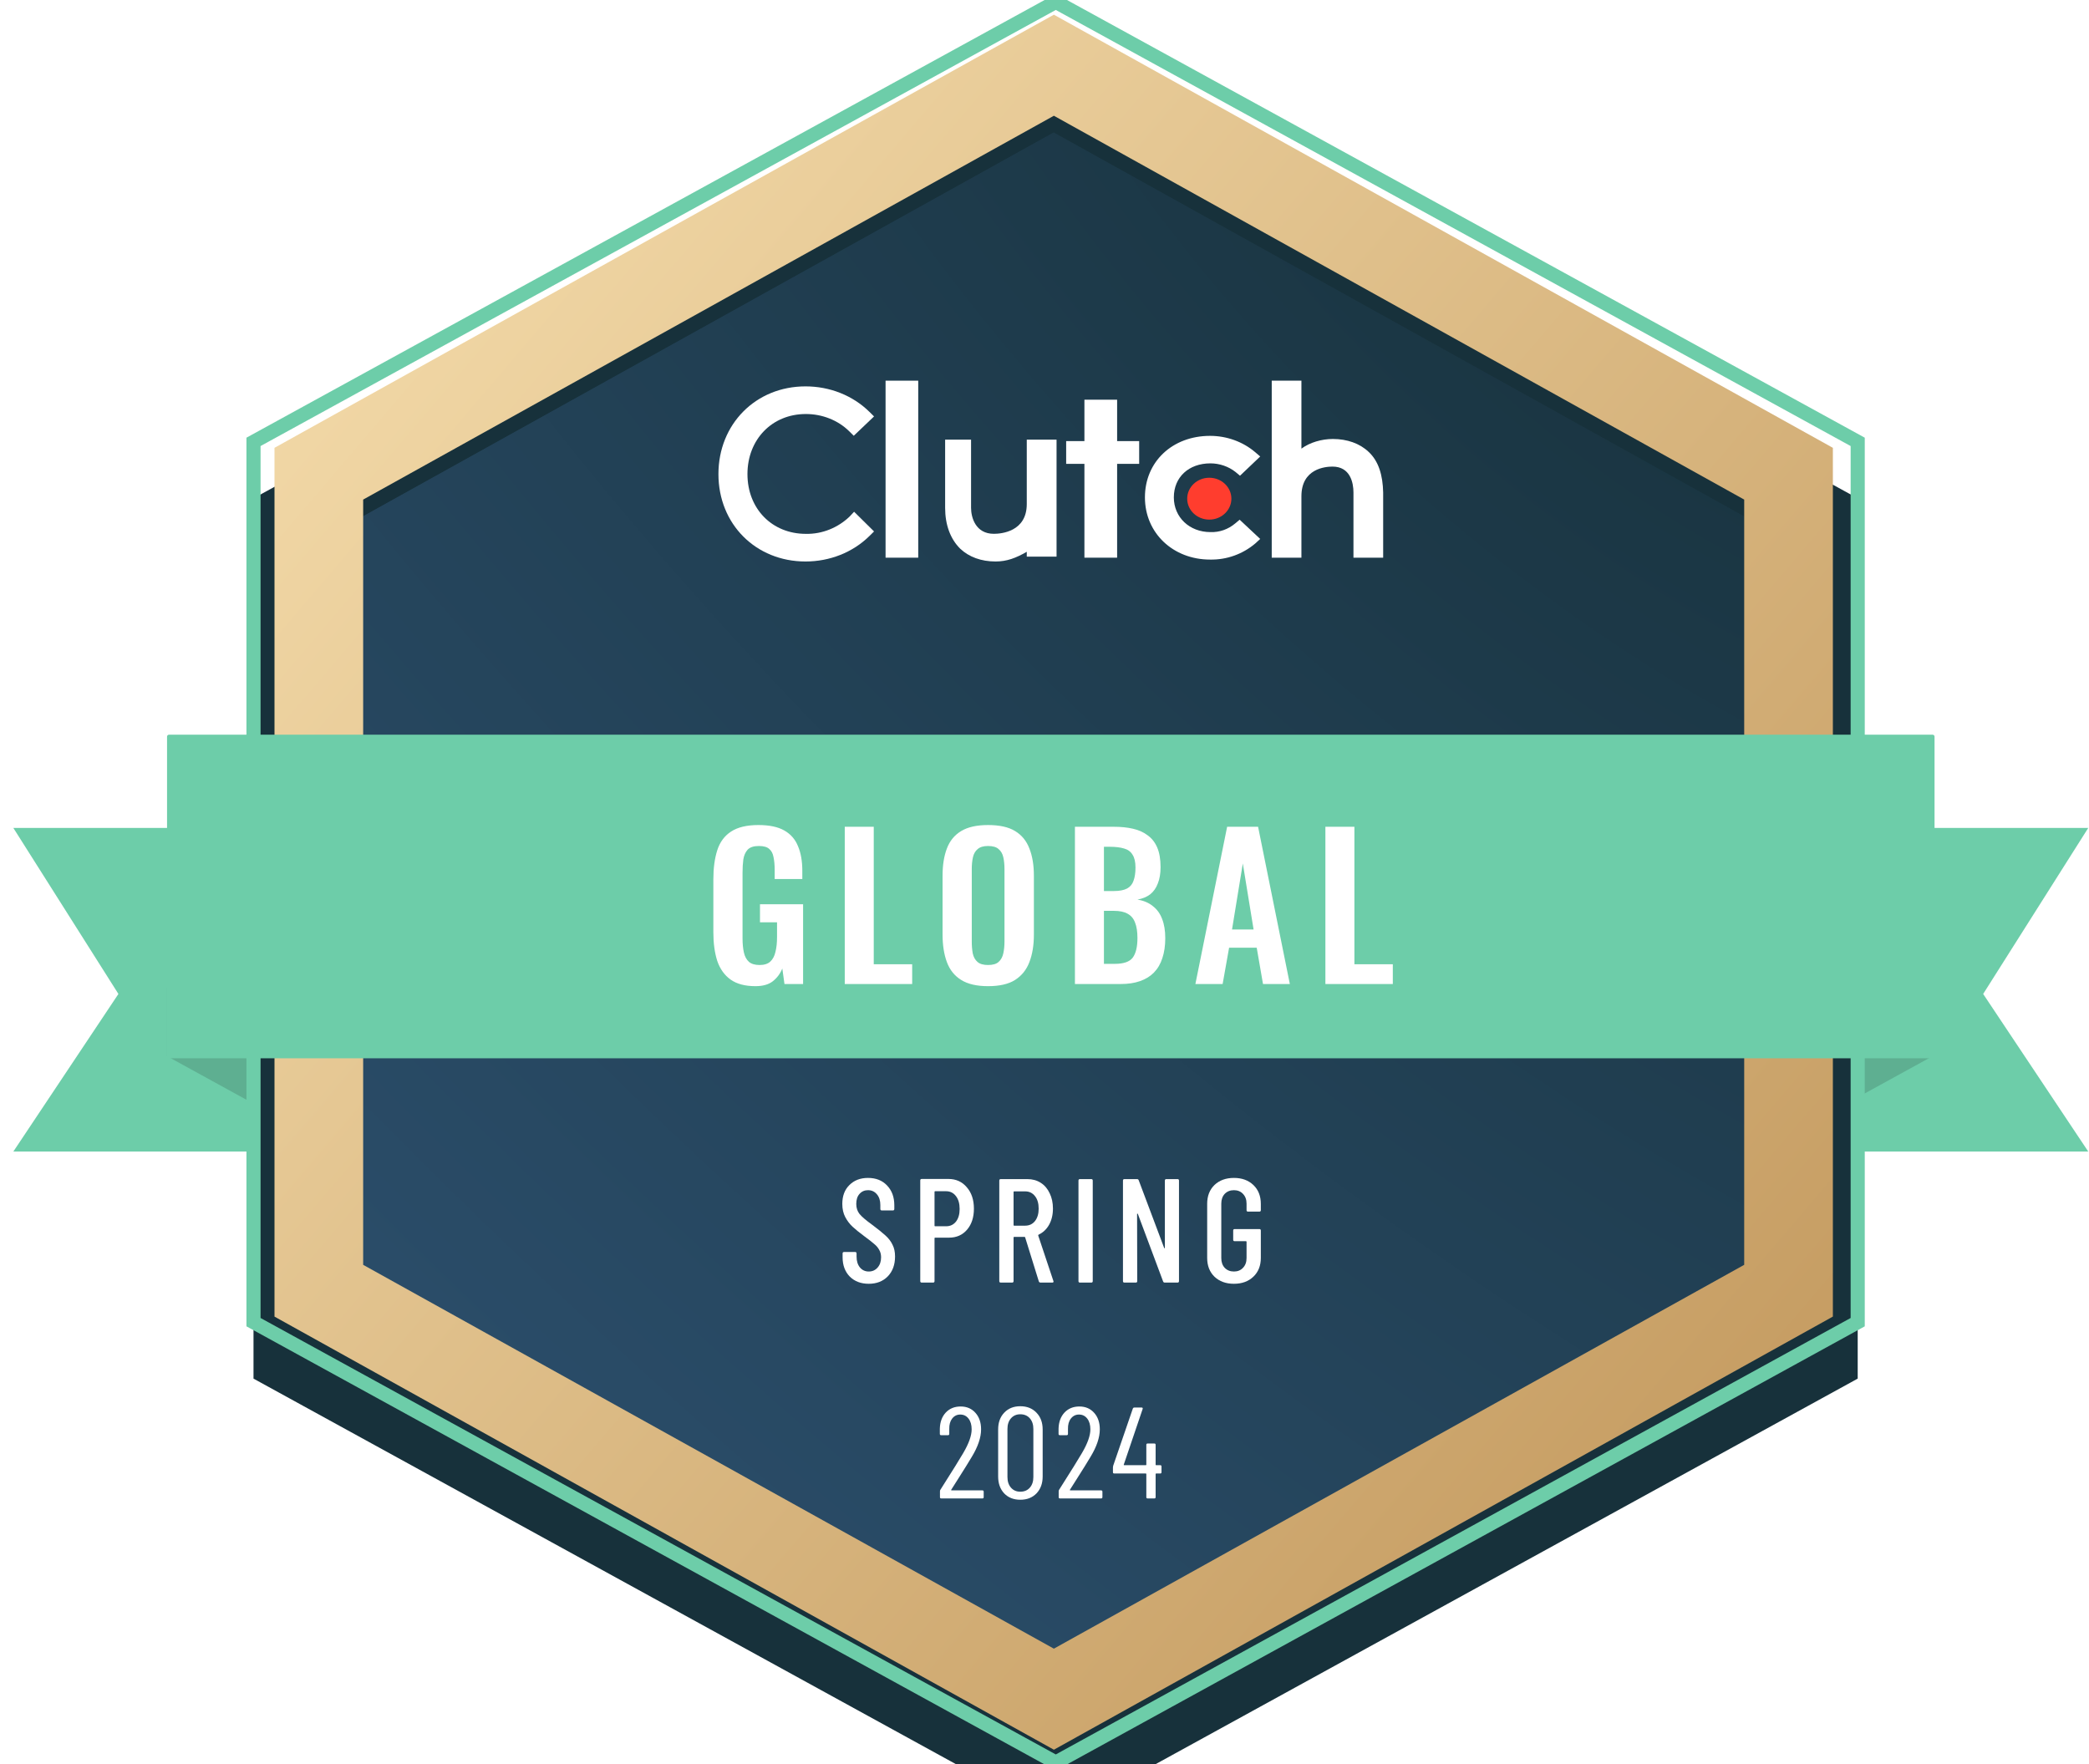 <?xml version="1.0" encoding="UTF-8"?> <svg xmlns="http://www.w3.org/2000/svg" width="148" height="125" viewBox="0 0 148 125" fill="none"><g clip-path="url(#clip0_2341_4832)"><path fill-rule="evenodd" clip-rule="evenodd" d="M22.043 81.58H0.946L8.389 70.417L0.946 58.657H22.043V81.58Z" fill="#6DCDA9"></path><path fill-rule="evenodd" clip-rule="evenodd" d="M126.849 81.58H147.946L140.502 70.417L147.946 58.657H126.849V81.58Z" fill="#6DCDA9"></path><path d="M11.835 74.824L25.854 82.524L20.88 69.984H11.835V74.824Z" fill="#5EAF91"></path><path d="M136.921 74.824L122.901 82.524L127.876 69.984H136.921V74.824Z" fill="#5EAF91"></path><g filter="url(#filter0_i_2341_4832)"><path d="M131.613 31.304V93.669L74.8 124.865L17.96 93.669V31.304L74.8 0.135L131.613 31.304Z" fill="#17313B"></path></g><path d="M131.613 31.304V93.669L74.8 124.865L17.96 93.669V31.304L74.8 0.135L131.613 31.304Z" stroke="#6DCDA9" stroke-miterlimit="10"></path><g filter="url(#filter1_i_2341_4832)"><path d="M126.032 33.954V91.046L74.665 119.606L23.268 91.046V33.954L74.665 5.394L126.032 33.954Z" fill="url(#paint0_radial_2341_4832)"></path><path d="M126.003 33.954V91.046L74.635 119.606L23.239 91.046V33.954L74.635 5.394L126.003 33.954Z" fill="url(#paint1_radial_2341_4832)"></path></g><path fill-rule="evenodd" clip-rule="evenodd" d="M74.665 1.041L127.897 30.638L129.854 31.726V93.274L127.898 94.362L76.53 122.922L74.666 123.959L72.8 122.923L21.404 94.362L19.447 93.275V31.726L21.403 30.638L72.8 2.077L74.665 1.041ZM74.664 8.2L25.729 35.393V89.607L74.664 116.8L123.572 89.607V35.393L74.664 8.2Z" fill="url(#paint2_linear_2341_4832)"></path><path fill-rule="evenodd" clip-rule="evenodd" d="M11.835 74.838C11.835 74.913 11.896 74.973 11.971 74.973H136.921C136.996 74.973 137.057 74.913 137.057 74.838V52.184C137.057 52.11 136.996 52.05 136.921 52.05H11.971C11.896 52.05 11.835 52.11 11.835 52.184V74.838Z" fill="#6DCDA9"></path><path d="M65.054 26.969H62.74V39.509H65.054V26.969Z" fill="white"></path><path d="M72.744 35.709C72.744 37.67 70.932 37.818 70.41 37.818C69.12 37.818 68.797 36.665 68.797 35.979V31.149H66.96V35.979C66.96 37.18 67.332 38.185 68.027 38.872C68.648 39.46 69.517 39.779 70.535 39.779C71.329 39.779 71.975 39.534 72.744 39.092V39.436H74.854V31.149H72.744V35.709Z" fill="white"></path><path d="M79.145 28.317H76.828V31.25H75.535V32.862H76.828V39.509H79.145V32.862H80.707V31.25H79.145V28.317Z" fill="white"></path><path d="M87.506 37.087C87.012 37.501 86.395 37.72 85.754 37.696C84.273 37.696 83.163 36.649 83.163 35.237C83.163 33.8 84.224 32.827 85.754 32.827C86.395 32.827 87.037 33.046 87.53 33.435L87.851 33.703L89.282 32.34L88.912 32.023C88.048 31.293 86.913 30.879 85.729 30.879C83.064 30.879 81.115 32.705 81.115 35.237C81.115 37.768 83.114 39.643 85.729 39.643C86.913 39.667 88.048 39.254 88.937 38.499L89.282 38.182L87.826 36.819L87.506 37.087Z" fill="white"></path><path d="M96.954 32.005C96.335 31.418 95.444 31.1 94.43 31.1C93.638 31.1 92.796 31.344 92.202 31.784V26.969H90.099V39.509H92.202V35.158C92.202 33.202 93.885 33.056 94.405 33.056C95.667 33.056 95.889 34.205 95.889 34.889V39.509H97.993V34.889C97.968 33.667 97.671 32.664 96.954 32.005Z" fill="white"></path><path d="M85.675 36.812C86.54 36.812 87.24 36.148 87.24 35.329C87.24 34.51 86.54 33.846 85.675 33.846C84.811 33.846 84.11 34.51 84.11 35.329C84.11 36.148 84.811 36.812 85.675 36.812Z" fill="#FF3D2E"></path><path d="M60.189 36.598C59.372 37.381 58.257 37.846 57.093 37.821C54.689 37.821 52.955 36.035 52.955 33.588C52.955 31.142 54.689 29.331 57.093 29.331C58.257 29.331 59.372 29.771 60.165 30.554L60.487 30.872L61.924 29.502L61.602 29.184C60.412 28.009 58.777 27.373 57.068 27.373C53.55 27.373 50.899 30.04 50.899 33.588C50.899 37.136 53.55 39.779 57.068 39.779C58.777 39.779 60.412 39.143 61.602 37.968L61.924 37.65L60.511 36.255L60.189 36.598Z" fill="white"></path><path d="M87.42 90.95C86.852 90.95 86.392 90.782 86.041 90.447C85.697 90.112 85.525 89.668 85.525 89.117V85.283C85.525 84.731 85.697 84.288 86.041 83.953C86.392 83.618 86.852 83.45 87.42 83.45C87.989 83.45 88.448 83.618 88.799 83.953C89.15 84.288 89.326 84.735 89.326 85.293V85.734C89.326 85.803 89.291 85.838 89.221 85.838H88.42C88.35 85.838 88.315 85.803 88.315 85.734V85.273C88.315 84.986 88.231 84.756 88.062 84.581C87.901 84.407 87.687 84.319 87.42 84.319C87.153 84.319 86.936 84.407 86.767 84.581C86.606 84.756 86.525 84.986 86.525 85.273V89.127C86.525 89.414 86.606 89.644 86.767 89.819C86.936 89.993 87.153 90.081 87.42 90.081C87.687 90.081 87.901 89.993 88.062 89.819C88.231 89.644 88.315 89.414 88.315 89.127V87.975C88.315 87.947 88.301 87.933 88.273 87.933H87.473C87.403 87.933 87.368 87.898 87.368 87.828V87.179C87.368 87.109 87.403 87.074 87.473 87.074H89.221C89.291 87.074 89.326 87.109 89.326 87.179V89.117C89.326 89.668 89.15 90.112 88.799 90.447C88.448 90.782 87.989 90.95 87.42 90.95Z" fill="white"></path><path d="M82.528 83.638C82.528 83.569 82.563 83.534 82.633 83.534H83.423C83.493 83.534 83.528 83.569 83.528 83.638V90.761C83.528 90.831 83.493 90.866 83.423 90.866H82.518C82.462 90.866 82.423 90.838 82.402 90.782L80.612 85.995C80.605 85.981 80.594 85.978 80.58 85.985C80.566 85.985 80.559 85.992 80.559 86.006L80.57 90.761C80.57 90.831 80.535 90.866 80.465 90.866H79.664C79.594 90.866 79.559 90.831 79.559 90.761V83.638C79.559 83.569 79.594 83.534 79.664 83.534H80.559C80.615 83.534 80.654 83.562 80.675 83.618L82.475 88.404C82.483 88.425 82.493 88.436 82.507 88.436C82.521 88.429 82.528 88.415 82.528 88.394V83.638Z" fill="white"></path><path d="M76.512 90.866C76.442 90.866 76.407 90.831 76.407 90.761V83.638C76.407 83.569 76.442 83.534 76.512 83.534H77.312C77.382 83.534 77.418 83.569 77.418 83.638V90.761C77.418 90.831 77.382 90.866 77.312 90.866H76.512Z" fill="white"></path><path d="M73.724 90.866C73.661 90.866 73.619 90.838 73.598 90.782L72.629 87.661C72.622 87.64 72.608 87.629 72.587 87.629H71.85C71.822 87.629 71.808 87.643 71.808 87.671V90.761C71.808 90.831 71.773 90.866 71.703 90.866H70.903C70.832 90.866 70.797 90.831 70.797 90.761V83.638C70.797 83.569 70.832 83.534 70.903 83.534H72.787C73.145 83.534 73.461 83.621 73.735 83.796C74.009 83.97 74.219 84.218 74.367 84.539C74.521 84.853 74.598 85.213 74.598 85.618C74.598 86.058 74.507 86.442 74.324 86.77C74.142 87.092 73.893 87.326 73.577 87.472C73.556 87.493 73.549 87.514 73.556 87.535L74.63 90.751L74.64 90.793C74.64 90.842 74.609 90.866 74.546 90.866H73.724ZM71.85 84.403C71.822 84.403 71.808 84.417 71.808 84.445V86.791C71.808 86.819 71.822 86.833 71.85 86.833H72.629C72.917 86.833 73.149 86.725 73.324 86.509C73.5 86.285 73.587 85.992 73.587 85.629C73.587 85.252 73.5 84.955 73.324 84.738C73.149 84.515 72.917 84.403 72.629 84.403H71.85Z" fill="white"></path><path d="M67.188 83.523C67.728 83.523 68.163 83.719 68.493 84.11C68.83 84.494 68.999 85 68.999 85.629C68.999 86.243 68.837 86.739 68.514 87.116C68.192 87.493 67.767 87.682 67.24 87.682H66.251C66.223 87.682 66.209 87.696 66.209 87.724V90.761C66.209 90.831 66.174 90.866 66.103 90.866H65.303C65.233 90.866 65.198 90.831 65.198 90.761V83.628C65.198 83.558 65.233 83.523 65.303 83.523H67.188ZM67.03 86.875C67.318 86.875 67.549 86.767 67.725 86.55C67.9 86.327 67.988 86.027 67.988 85.65C67.988 85.266 67.9 84.962 67.725 84.738C67.549 84.508 67.318 84.393 67.03 84.393H66.251C66.223 84.393 66.209 84.407 66.209 84.434V86.833C66.209 86.861 66.223 86.875 66.251 86.875H67.03Z" fill="white"></path><path d="M61.549 90.95C60.994 90.95 60.545 90.779 60.201 90.437C59.864 90.088 59.696 89.634 59.696 89.075V88.803C59.696 88.733 59.731 88.698 59.801 88.698H60.58C60.65 88.698 60.685 88.733 60.685 88.803V89.023C60.685 89.344 60.766 89.602 60.928 89.798C61.089 89.986 61.296 90.081 61.549 90.081C61.801 90.081 62.008 89.99 62.17 89.808C62.338 89.62 62.423 89.375 62.423 89.075C62.423 88.872 62.377 88.694 62.286 88.541C62.202 88.387 62.086 88.251 61.938 88.132C61.798 88.007 61.566 87.825 61.243 87.588C60.886 87.322 60.605 87.095 60.401 86.907C60.198 86.718 60.026 86.491 59.885 86.226C59.745 85.96 59.675 85.65 59.675 85.293C59.675 84.728 59.843 84.281 60.18 83.953C60.517 83.618 60.956 83.45 61.496 83.45C62.058 83.45 62.507 83.628 62.844 83.984C63.188 84.34 63.36 84.808 63.36 85.388V85.65C63.36 85.719 63.325 85.754 63.254 85.754H62.475C62.405 85.754 62.37 85.719 62.37 85.65V85.367C62.37 85.053 62.289 84.801 62.128 84.613C61.966 84.417 61.756 84.319 61.496 84.319C61.251 84.319 61.05 84.407 60.896 84.581C60.742 84.749 60.664 84.986 60.664 85.293C60.664 85.573 60.742 85.81 60.896 86.006C61.05 86.194 61.349 86.449 61.791 86.77C62.212 87.085 62.528 87.34 62.739 87.535C62.956 87.731 63.121 87.947 63.233 88.185C63.353 88.415 63.412 88.691 63.412 89.012C63.412 89.599 63.24 90.07 62.896 90.426C62.553 90.775 62.103 90.95 61.549 90.95Z" fill="white"></path><path d="M82.197 103.802C82.259 103.802 82.29 103.833 82.29 103.894V104.299C82.29 104.361 82.259 104.391 82.197 104.391H81.91C81.885 104.391 81.873 104.404 81.873 104.428V106.066C81.873 106.127 81.842 106.158 81.78 106.158H81.307C81.245 106.158 81.214 106.127 81.214 106.066V104.428C81.214 104.404 81.202 104.391 81.177 104.391H78.941C78.879 104.391 78.849 104.361 78.849 104.299V103.95C78.849 103.925 78.855 103.888 78.867 103.839L80.258 99.791C80.277 99.742 80.314 99.717 80.37 99.717H80.88C80.948 99.717 80.973 99.751 80.954 99.818L79.618 103.756C79.612 103.769 79.612 103.781 79.618 103.793C79.625 103.799 79.634 103.802 79.646 103.802H81.177C81.202 103.802 81.214 103.79 81.214 103.766V102.358C81.214 102.296 81.245 102.266 81.307 102.266H81.78C81.842 102.266 81.873 102.296 81.873 102.358V103.766C81.873 103.79 81.885 103.802 81.91 103.802H82.197Z" fill="white"></path><path d="M75.803 105.541C75.796 105.554 75.796 105.566 75.803 105.578C75.809 105.584 75.818 105.587 75.83 105.587H78.01C78.072 105.587 78.103 105.618 78.103 105.679V106.066C78.103 106.127 78.072 106.158 78.01 106.158H75.098C75.036 106.158 75.005 106.127 75.005 106.066V105.652C75.005 105.603 75.017 105.563 75.042 105.532C75.234 105.232 75.342 105.06 75.367 105.017C75.911 104.164 76.341 103.471 76.656 102.937C77.052 102.263 77.25 101.704 77.25 101.263C77.25 100.944 77.175 100.689 77.027 100.499C76.879 100.309 76.684 100.214 76.443 100.214C76.208 100.214 76.016 100.309 75.868 100.499C75.725 100.683 75.657 100.928 75.663 101.235V101.585C75.663 101.646 75.632 101.677 75.571 101.677H75.088C75.026 101.677 74.996 101.646 74.996 101.585V101.217C75.008 100.744 75.147 100.364 75.413 100.076C75.685 99.787 76.038 99.643 76.471 99.643C76.903 99.643 77.253 99.794 77.519 100.094C77.785 100.389 77.918 100.778 77.918 101.263C77.918 101.839 77.698 102.49 77.259 103.213C77.036 103.588 76.724 104.091 76.322 104.722L75.803 105.541Z" fill="white"></path><path d="M72.284 106.25C71.814 106.25 71.433 106.1 71.143 105.799C70.858 105.492 70.716 105.094 70.716 104.603V101.272C70.716 100.781 70.858 100.386 71.143 100.085C71.433 99.778 71.814 99.625 72.284 99.625C72.76 99.625 73.143 99.778 73.434 100.085C73.725 100.386 73.87 100.781 73.87 101.272V104.603C73.87 105.094 73.725 105.492 73.434 105.799C73.143 106.1 72.76 106.25 72.284 106.25ZM72.284 105.68C72.568 105.68 72.794 105.584 72.961 105.394C73.128 105.204 73.211 104.953 73.211 104.64V101.235C73.211 100.922 73.128 100.671 72.961 100.481C72.794 100.291 72.568 100.195 72.284 100.195C72.012 100.195 71.792 100.291 71.625 100.481C71.458 100.671 71.375 100.922 71.375 101.235V104.64C71.375 104.953 71.458 105.204 71.625 105.394C71.792 105.584 72.012 105.68 72.284 105.68Z" fill="white"></path><path d="M67.392 105.541C67.386 105.554 67.386 105.566 67.392 105.578C67.398 105.584 67.407 105.587 67.42 105.587H69.6C69.662 105.587 69.692 105.618 69.692 105.679V106.066C69.692 106.127 69.662 106.158 69.6 106.158H66.687C66.625 106.158 66.594 106.127 66.594 106.066V105.652C66.594 105.603 66.606 105.563 66.631 105.532C66.823 105.232 66.931 105.06 66.956 105.017C67.5 104.164 67.93 103.471 68.245 102.937C68.641 102.263 68.839 101.704 68.839 101.263C68.839 100.944 68.765 100.689 68.616 100.499C68.468 100.309 68.273 100.214 68.032 100.214C67.797 100.214 67.605 100.309 67.457 100.499C67.315 100.683 67.247 100.928 67.253 101.235V101.585C67.253 101.646 67.222 101.677 67.16 101.677H66.678C66.616 101.677 66.585 101.646 66.585 101.585V101.217C66.597 100.744 66.736 100.364 67.002 100.076C67.274 99.787 67.627 99.643 68.06 99.643C68.493 99.643 68.842 99.794 69.108 100.094C69.374 100.389 69.507 100.778 69.507 101.263C69.507 101.839 69.287 102.49 68.848 103.213C68.626 103.588 68.313 104.091 67.911 104.722L67.392 105.541Z" fill="white"></path><path d="M53.523 69.865C52.783 69.865 52.195 69.709 51.76 69.398C51.325 69.086 51.011 68.646 50.816 68.077C50.631 67.5 50.539 66.821 50.539 66.042V62.301C50.539 61.503 50.631 60.815 50.816 60.237C51.001 59.66 51.325 59.22 51.788 58.917C52.26 58.605 52.908 58.45 53.732 58.45C54.5 58.45 55.111 58.578 55.564 58.835C56.018 59.091 56.342 59.463 56.536 59.949C56.74 60.425 56.842 61.008 56.842 61.695V62.273H54.884V61.64C54.884 61.283 54.856 60.976 54.801 60.719C54.755 60.462 54.653 60.27 54.495 60.141C54.347 60.004 54.102 59.935 53.76 59.935C53.398 59.935 53.135 60.022 52.968 60.196C52.811 60.37 52.709 60.6 52.663 60.884C52.626 61.168 52.607 61.48 52.607 61.819V66.482C52.607 66.867 52.64 67.202 52.704 67.486C52.769 67.77 52.889 67.99 53.065 68.146C53.241 68.293 53.491 68.366 53.815 68.366C54.148 68.366 54.403 68.284 54.579 68.119C54.755 67.954 54.875 67.724 54.94 67.431C55.014 67.137 55.051 66.789 55.051 66.385V65.34H53.843V64.061H56.897V69.714H55.578L55.425 68.614C55.277 68.981 55.051 69.283 54.745 69.522C54.449 69.751 54.042 69.865 53.523 69.865ZM59.849 69.714V58.573H61.903V68.311H64.625V69.714H59.849ZM69.999 69.865C69.203 69.865 68.569 69.719 68.097 69.425C67.625 69.132 67.287 68.71 67.084 68.16C66.88 67.61 66.778 66.959 66.778 66.207V62.039C66.778 61.287 66.88 60.645 67.084 60.114C67.287 59.573 67.625 59.16 68.097 58.876C68.569 58.592 69.203 58.45 69.999 58.45C70.814 58.45 71.453 58.592 71.915 58.876C72.387 59.16 72.725 59.573 72.929 60.114C73.142 60.645 73.248 61.287 73.248 62.039V66.221C73.248 66.963 73.142 67.61 72.929 68.16C72.725 68.701 72.387 69.123 71.915 69.425C71.453 69.719 70.814 69.865 69.999 69.865ZM69.999 68.366C70.342 68.366 70.592 68.293 70.749 68.146C70.916 67.999 71.027 67.798 71.082 67.541C71.138 67.284 71.165 67.004 71.165 66.702V61.572C71.165 61.26 71.138 60.98 71.082 60.733C71.027 60.485 70.916 60.292 70.749 60.155C70.592 60.008 70.342 59.935 69.999 59.935C69.675 59.935 69.43 60.008 69.263 60.155C69.097 60.292 68.986 60.485 68.93 60.733C68.875 60.98 68.847 61.26 68.847 61.572V66.702C68.847 67.004 68.87 67.284 68.916 67.541C68.972 67.798 69.083 67.999 69.25 68.146C69.416 68.293 69.666 68.366 69.999 68.366ZM76.156 69.714V58.573H78.919C79.419 58.573 79.868 58.619 80.266 58.711C80.673 58.803 81.02 58.958 81.307 59.178C81.603 59.389 81.83 59.678 81.987 60.045C82.144 60.412 82.223 60.875 82.223 61.434C82.223 61.883 82.158 62.269 82.029 62.589C81.909 62.91 81.728 63.167 81.487 63.36C81.247 63.543 80.946 63.667 80.585 63.731C81.029 63.804 81.395 63.96 81.682 64.199C81.978 64.428 82.195 64.731 82.334 65.106C82.482 65.482 82.556 65.936 82.556 66.468C82.556 67 82.487 67.472 82.348 67.885C82.219 68.288 82.02 68.627 81.751 68.903C81.492 69.168 81.163 69.37 80.766 69.508C80.377 69.645 79.919 69.714 79.391 69.714H76.156ZM78.211 68.284H78.988C79.609 68.284 80.03 68.137 80.252 67.844C80.474 67.541 80.585 67.078 80.585 66.454C80.585 66.005 80.529 65.643 80.418 65.368C80.317 65.084 80.141 64.873 79.891 64.735C79.65 64.597 79.326 64.529 78.919 64.529H78.211V68.284ZM78.211 63.126H78.905C79.312 63.126 79.627 63.066 79.849 62.947C80.071 62.828 80.224 62.644 80.307 62.397C80.4 62.149 80.446 61.837 80.446 61.462C80.446 61.067 80.377 60.765 80.238 60.554C80.108 60.334 79.909 60.187 79.641 60.114C79.373 60.031 79.03 59.99 78.614 59.99H78.211V63.126ZM84.69 69.714L86.939 58.573H89.132L91.382 69.714H89.48L89.035 67.142H87.078L86.62 69.714H84.69ZM87.286 65.849H88.813L88.05 61.173L87.286 65.849ZM93.901 69.714V58.573H95.956V68.311H98.677V69.714H93.901Z" fill="white"></path></g><defs><filter id="filter0_i_2341_4832" x="17.96" y="0.135" width="113.653" height="128.73" filterUnits="userSpaceOnUse" color-interpolation-filters="sRGB"><feFlood flood-opacity="0" result="BackgroundImageFix"></feFlood><feBlend mode="normal" in="SourceGraphic" in2="BackgroundImageFix" result="shape"></feBlend><feColorMatrix in="SourceAlpha" type="matrix" values="0 0 0 0 0 0 0 0 0 0 0 0 0 0 0 0 0 0 127 0" result="hardAlpha"></feColorMatrix><feOffset dy="4"></feOffset><feGaussianBlur stdDeviation="2"></feGaussianBlur><feComposite in2="hardAlpha" operator="arithmetic" k2="-1" k3="1"></feComposite><feColorMatrix type="matrix" values="0 0 0 0 0 0 0 0 0 0 0 0 0 0 0 0 0 0 0.1 0"></feColorMatrix><feBlend mode="normal" in2="shape" result="effect1_innerShadow_2341_4832"></feBlend></filter><filter id="filter1_i_2341_4832" x="23.239" y="5.394" width="102.793" height="118.212" filterUnits="userSpaceOnUse" color-interpolation-filters="sRGB"><feFlood flood-opacity="0" result="BackgroundImageFix"></feFlood><feBlend mode="normal" in="SourceGraphic" in2="BackgroundImageFix" result="shape"></feBlend><feColorMatrix in="SourceAlpha" type="matrix" values="0 0 0 0 0 0 0 0 0 0 0 0 0 0 0 0 0 0 127 0" result="hardAlpha"></feColorMatrix><feOffset dy="4"></feOffset><feGaussianBlur stdDeviation="2"></feGaussianBlur><feComposite in2="hardAlpha" operator="arithmetic" k2="-1" k3="1"></feComposite><feColorMatrix type="matrix" values="0 0 0 0 0 0 0 0 0 0 0 0 0 0 0 0 0 0 0.07 0"></feColorMatrix><feBlend mode="normal" in2="shape" result="effect1_innerShadow_2341_4832"></feBlend></filter><radialGradient id="paint0_radial_2341_4832" cx="0" cy="0" r="1" gradientUnits="userSpaceOnUse" gradientTransform="translate(123.796 5.394) rotate(131.354) scale(152.153 306.234)"><stop stop-color="#17313B"></stop><stop offset="1" stop-color="#2E5272"></stop></radialGradient><radialGradient id="paint1_radial_2341_4832" cx="0" cy="0" r="1" gradientUnits="userSpaceOnUse" gradientTransform="translate(123.766 5.394) rotate(131.354) scale(152.153 306.234)"><stop stop-color="#17313B"></stop><stop offset="1" stop-color="#2E5272"></stop></radialGradient><linearGradient id="paint2_linear_2341_4832" x1="27.55" y1="-148.413" x2="233.317" y2="26.993" gradientUnits="userSpaceOnUse"><stop stop-color="#D2AE73"></stop><stop offset="0.123" stop-color="#BD9155"></stop><stop offset="0.317" stop-color="#F9E2B2"></stop><stop offset="0.969" stop-color="#BD9155"></stop></linearGradient><clipPath id="clip0_2341_4832"><rect width="147" height="125" fill="white" transform="translate(0.946)"></rect></clipPath></defs></svg> 